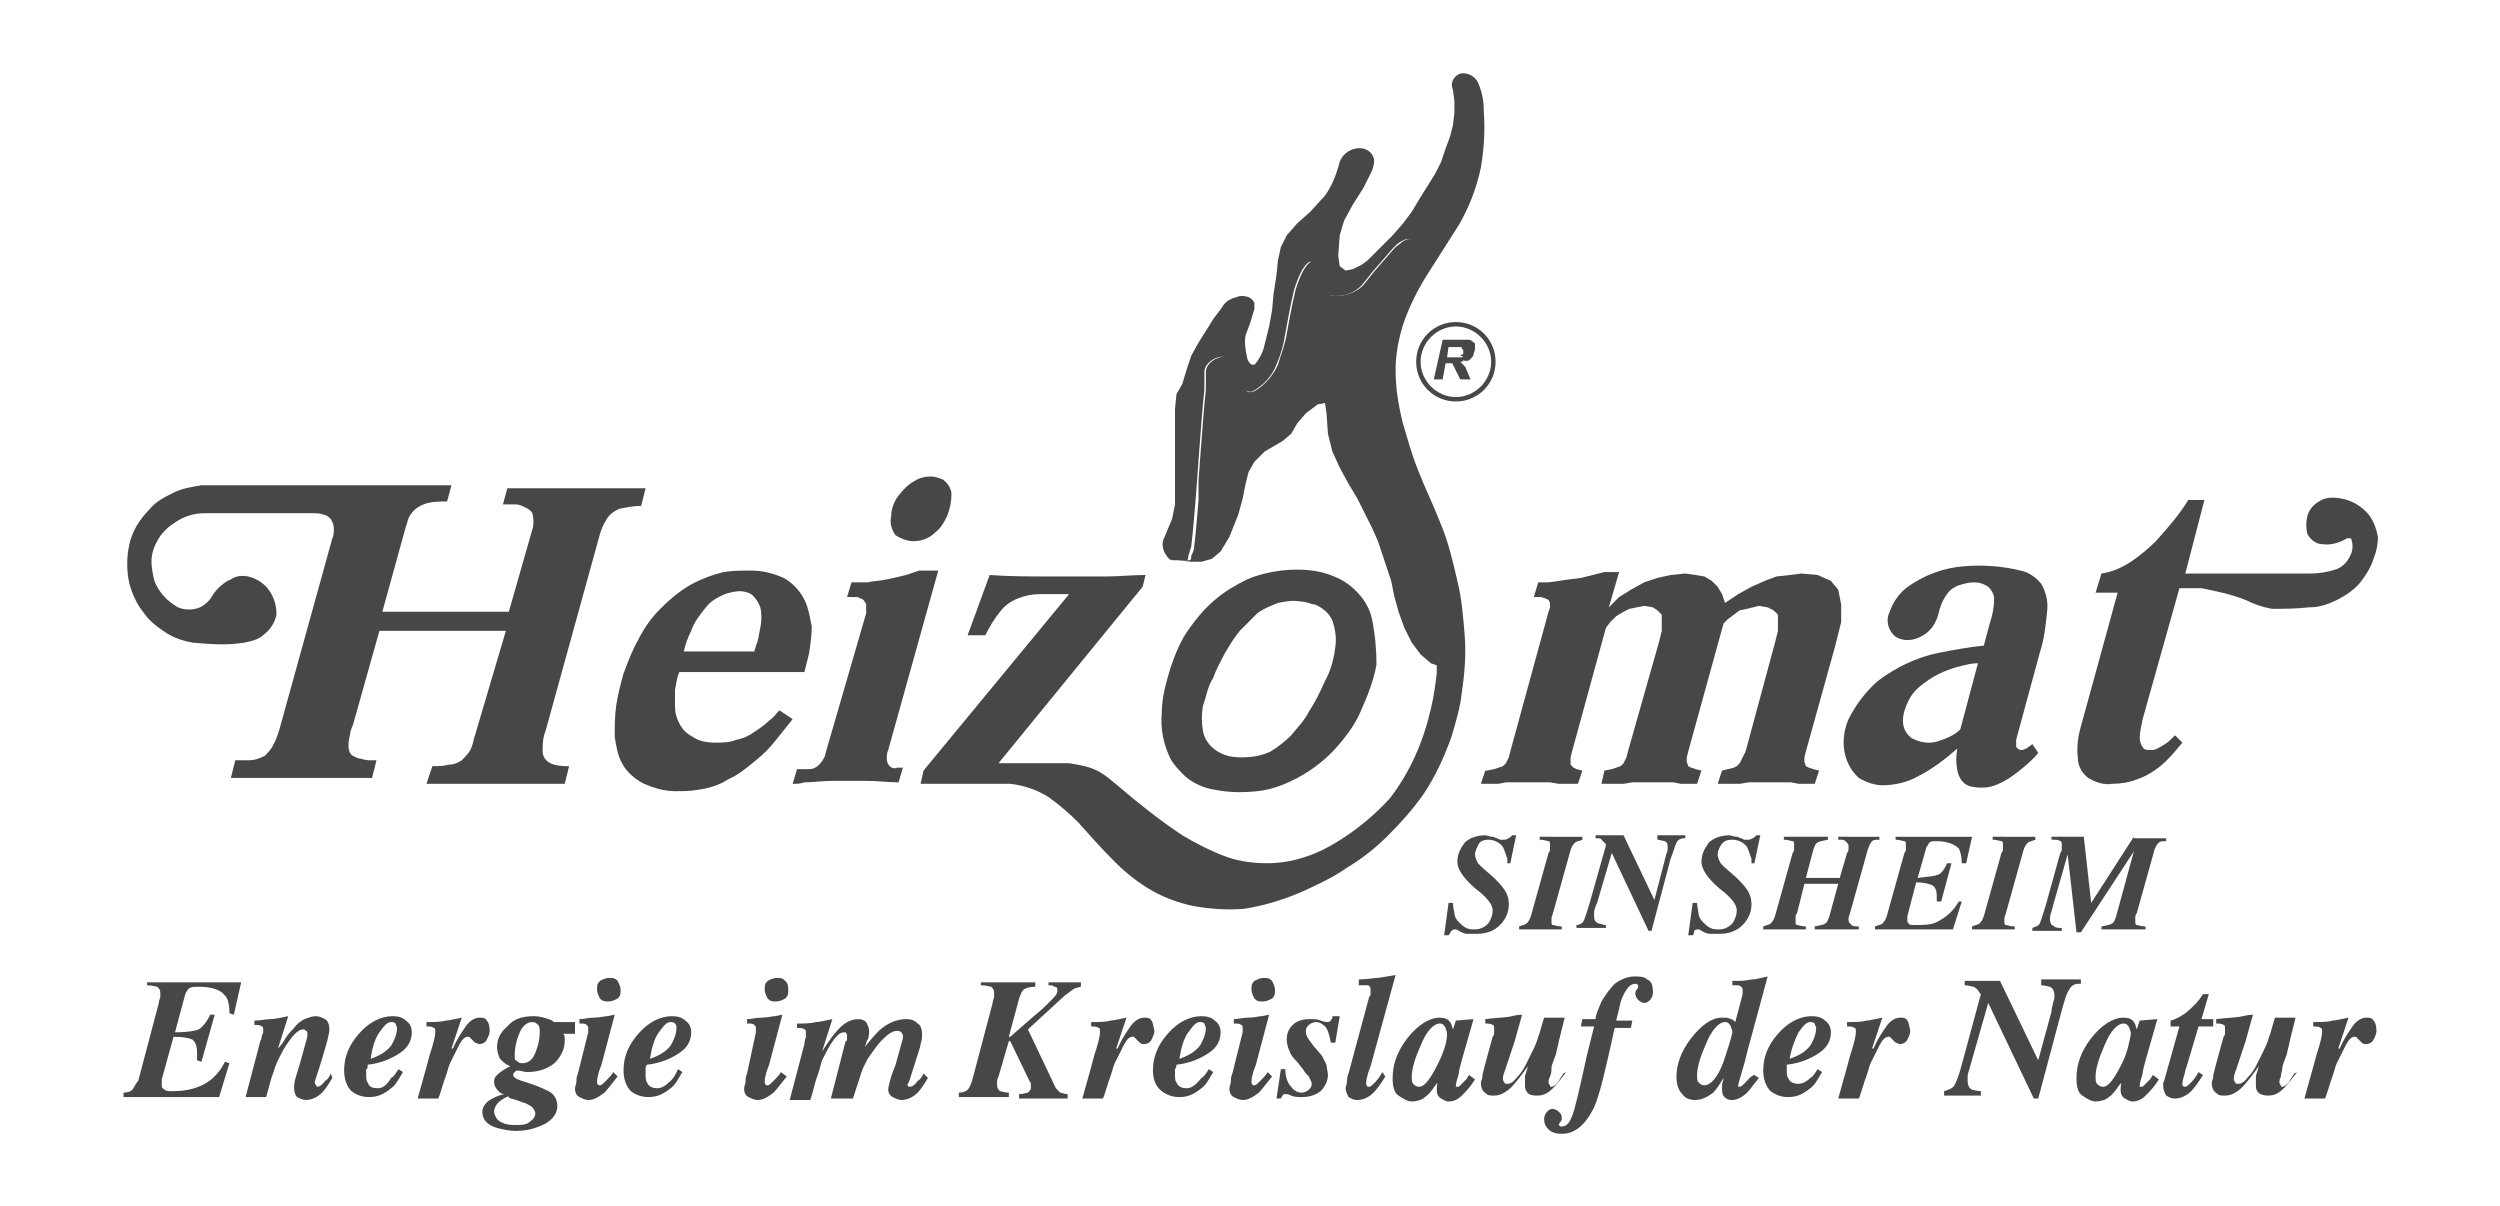 <?xml version="1.0" encoding="utf-8"?>
<!-- Generator: Adobe Illustrator 23.0.2, SVG Export Plug-In . SVG Version: 6.00 Build 0)  -->
<svg version="1.1" id="Ebene_1" xmlns="http://www.w3.org/2000/svg" xmlns:xlink="http://www.w3.org/1999/xlink" x="0px" y="0px"
	 viewBox="0 0 170 82" style="enable-background:new 0 0 170 82;" xml:space="preserve">
<style type="text/css">
	.st0{fill:#474747;}
	.st1{fill:none;}
</style>
<g>
	<polygon class="st0" points="124.5,39.5 123.6,39.1 122.5,39 121.7,39.1 120.8,39.2 120,39.5 119.1,39.9 118.2,40.4 117.3,41 
		117.1,40.4 116.8,39.9 116.4,39.5 115.9,39.2 115.3,39.1 114.6,39 113.6,39.1 112.7,39.3 111.8,39.6 110.9,40.1 110.1,40.6 
		109.4,41.3 110.1,38.9 109.1,38.9 108.3,39.1 107.5,39.3 106.7,39.4 106,39.5 105.3,39.6 104.6,39.6 104.3,40.6 104.4,40.6 
		104.8,40.6 105.1,40.7 105.3,40.8 105.4,41 105.4,41.3 105.3,41.6 102.7,51.1 102.6,51.5 102.4,51.9 102.2,52.1 101.9,52.2 
		101.6,52.3 101.1,52.4 101,52.4 100.7,53.3 101.3,53.3 101.9,53.3 102.4,53.2 103,53.2 103.6,53.2 104.2,53.2 104.5,53.2 
		104.9,53.2 105.4,53.2 106,53.3 106.6,53.3 107.3,53.3 107.6,52.4 107.2,52.3 107,52.2 106.8,52 106.8,51.8 106.8,51.5 106.9,51.1 
		109.2,42.7 109.5,42.3 109.9,41.9 110.4,41.6 110.8,41.4 111.3,41.3 111.8,41.2 112.4,41.3 112.7,41.5 113,41.8 113,42.3 113,42.9 
		112.8,43.7 110.7,51.1 110.6,51.5 110.4,51.9 110.2,52.1 109.9,52.2 109.6,52.3 109.1,52.4 108.9,53.3 109.7,53.3 110.4,53.3 
		111,53.2 111.5,53.2 111.9,53.2 112.2,53.2 112.7,53.2 113.3,53.2 113.8,53.2 114.3,53.3 114.8,53.3 115.4,53.3 115.7,52.4 
		115.3,52.3 115,52.2 114.8,52.1 114.7,51.8 114.7,51.5 114.8,51.1 117.2,42.4 117.5,42.1 117.9,41.8 118.3,41.5 118.8,41.4 
		119.2,41.3 119.6,41.2 120.2,41.3 120.6,41.5 120.9,41.8 120.9,42.2 120.9,42.9 120.7,43.7 118.7,51.1 118.5,51.5 118.3,51.9 
		118.1,52.1 117.9,52.2 117.5,52.3 117.1,52.4 116.8,53.3 117.6,53.3 118.3,53.3 118.9,53.2 119.4,53.2 119.8,53.2 120.1,53.2 
		120.7,53.2 121.2,53.2 121.8,53.2 122.3,53.3 122.9,53.3 123.4,53.3 123.7,52.4 123.3,52.3 123,52.2 122.8,52.1 122.7,51.8 
		122.7,51.5 122.8,51.1 124.8,43.9 125.2,42.3 125.2,41.1 125,40.1 	"/>
	<path class="st0" d="M54.8,41c-0.3-0.7-0.8-1.3-1.5-1.7c-0.7-0.3-1.4-0.5-2.2-0.5c-0.7,0-1.3,0-1.9,0.1c-0.8,0.2-1.6,0.5-2.3,0.9
		c-0.7,0.4-1.4,1-2,1.6c-0.6,0.6-1.1,1.3-1.5,2.1c-0.4,0.7-0.7,1.5-1,2.3c-0.2,0.7-0.4,1.5-0.5,2.2c-0.1,0.7-0.1,1.4-0.1,2.1
		c0.1,0.6,0.2,1.3,0.5,1.8c0.3,0.6,0.9,1.1,1.5,1.4c0.7,0.3,1.4,0.5,2.1,0.5c0.5,0,1.1,0,1.6-0.1c0.7-0.1,1.4-0.3,2-0.7
		c0.7-0.3,1.3-0.8,1.9-1.3c0.5-0.4,0.9-0.8,1.3-1.3c0.4-0.5,0.8-1,1.2-1.5l-0.9-0.6c-0.2,0.2-0.4,0.5-0.7,0.7
		c-0.3,0.3-0.6,0.5-0.9,0.7c-0.4,0.3-0.8,0.5-1.3,0.6c-0.5,0.2-1,0.2-1.5,0.2c-0.5,0-1.1-0.1-1.5-0.4c-0.4-0.2-0.7-0.5-0.9-0.9
		c-0.2-0.4-0.3-0.7-0.3-1.2c0-0.4,0-0.8,0-1.1c0.1-0.4,0.1-0.8,0.3-1.2h8.5c0.1-0.4,0.2-0.8,0.3-1.2c0.1-0.6,0.2-1.3,0.2-1.9
		C55.1,42.1,55,41.5,54.8,41z M51.7,42.7c-0.1,0.4-0.1,0.8-0.3,1.2c0,0.1-0.1,0.3-0.1,0.4h-4.8c0.1-0.5,0.3-1,0.5-1.4
		c0.2-0.6,0.6-1.1,1-1.6c0.3-0.4,0.8-0.7,1.3-0.9c0.3-0.1,0.7-0.2,1-0.2c0.3,0,0.7,0.1,0.9,0.3c0.2,0.2,0.4,0.5,0.5,0.8
		C51.8,41.7,51.8,42.2,51.7,42.7z"/>
	<path class="st0" d="M43.6,34.4l0.3-1.2h-9.4l-0.3,1.1c0.1,0,0.2,0,0.4,0c0.2,0,0.3,0,0.5,0c0.2,0,0.4,0.1,0.6,0.2
		c0.2,0.1,0.4,0.2,0.5,0.4c0.1,0.4,0.1,0.8,0,1.1l-1.6,5.6h-8.6l1.6-5.8c0.1-0.2,0.1-0.4,0.2-0.6c0.2-0.4,0.5-0.7,1-0.9
		c0.5-0.2,1.1-0.2,1.6-0.2l0.3-1.1h-17c-0.6,0.1-1.3,0.2-1.9,0.5c-0.6,0.3-1.2,0.6-1.6,1.1c-0.7,0.7-1.2,1.5-1.4,2.4
		c-0.2,0.9-0.2,1.8,0,2.7c0.2,0.7,0.5,1.4,1,2c0.4,0.6,1,1,1.6,1.4c0.5,0.3,1.1,0.5,1.7,0.6c1.2,0.1,2.3,0.2,3.5,0
		c0.5-0.1,1-0.2,1.4-0.6c0.4-0.3,0.7-0.8,0.8-1.3c0-0.5-0.1-1-0.4-1.5c-0.3-0.5-0.7-0.8-1.2-1c-0.5-0.2-1.1-0.2-1.5,0.1
		c-0.5,0.2-0.9,0.6-1.2,1c-0.2,0.4-0.5,0.7-0.9,0.9c-0.5,0.2-1,0.2-1.5,0c-0.7-0.4-1.3-1-1.6-1.8c-0.1-0.4-0.2-0.9-0.2-1.3
		c0-0.6,0.2-1.1,0.5-1.6c0.3-0.5,0.8-0.9,1.3-1.2c0.5-0.3,1.1-0.5,1.8-0.5l7.4,0c0.2,0,0.5,0,0.7,0.1c0.2,0,0.4,0.2,0.5,0.3
		c0.1,0.2,0.2,0.4,0.2,0.6c0,0.3,0,0.5-0.1,0.7l-3.6,13c-0.1,0.3-0.2,0.7-0.4,1c-0.1,0.3-0.4,0.6-0.6,0.8c-0.4,0.2-0.7,0.3-1.1,0.3
		c-0.3,0-0.6,0-0.9,0l-0.3,1.2h9.6l0.3-1.2c-0.1,0-0.2,0-0.3,0c-0.2,0-0.5,0-0.7-0.1c-0.2,0-0.4-0.1-0.6-0.2
		c-0.2-0.1-0.3-0.4-0.3-0.6c0-0.3,0-0.5,0.1-0.8c0-0.2,0.1-0.5,0.2-0.7l1.8-6.4h8.6L32.3,50c-0.1,0.2-0.1,0.5-0.2,0.7
		c-0.1,0.4-0.4,0.7-0.7,1c-0.3,0.2-0.6,0.3-0.9,0.3c-0.4,0.1-0.7,0.1-1.1,0.1L29,53.3l9.4,0l0.3-1.2c-0.3,0-0.6,0-1-0.1
		c-0.4-0.1-0.8-0.4-0.8-0.9c0-0.5,0-0.9,0.2-1.4l3.7-13.4c0.1-0.3,0.2-0.6,0.4-0.9c0.2-0.4,0.5-0.6,0.9-0.8
		C42.6,34.5,43.1,34.4,43.6,34.4L43.6,34.4z"/>
	<path class="st0" d="M99.1,39.5c-0.3-1.3-0.6-2.6-1.1-3.8c-0.5-1.3-1.1-2.5-1.6-3.8c-0.4-1-0.7-2.1-1-3.1c-0.3-1.2-0.5-2.4-0.5-3.6
		c0-1.1,0.2-2.1,0.5-3.1c0.4-1.2,1-2.4,1.7-3.5c0.7-1.1,1.4-2.2,2.1-3.3c0.7-1.2,1.2-2.5,1.5-3.9c0.2-1.2,0.3-2.5,0.2-3.8
		c0-0.7-0.1-1.3-0.4-2c-0.2-0.4-0.7-0.7-1.2-0.6c-0.5,0.2-0.7,0.7-0.5,1.1l0.1,0.8l0,0.8l-0.1,0.8l-0.2,0.8l-0.3,0.8L98,11l-0.4,0.8
		l-0.5,0.8l-0.5,0.8L96,14.4l-0.6,0.8L94.7,16L94,16.7l-0.7,0.7L93,17.7l-0.4,0.3L92,18.3l-0.5,0.1l-0.4-0.3L91,17.4l0.1-1.4l0.3-1
		l0.6-1.1l0.7-1.1l0.6-1.2c0.1-0.3,0.2-0.6,0.1-0.9c-0.2-0.5-0.7-0.7-1.2-0.6c-0.5,0.1-0.9,0.4-1.1,0.9c-0.2,0.8-0.5,1.6-1,2.3
		l-1,1.1l-0.9,0.8L87.5,16l-0.4,0.8l-0.2,0.9l-0.1,1L86.6,20l-0.1,1.1l-0.2,1.1L86,23.4l0,0c-0.1,0.5-0.3,0.9-0.6,1.3
		c-0.1,0.1-0.1,0.1-0.2,0.1c-0.1,0-0.1,0-0.2-0.1c-0.1-0.1-0.2-0.3-0.2-0.4c-0.1-0.5-0.2-1-0.1-1.5L85,22l0.3-1c0-0.1,0-0.2,0-0.4
		c-0.1-0.2-0.2-0.3-0.4-0.4c-0.3-0.1-0.6-0.1-0.8,0c-0.4,0.1-0.8,0.3-1,0.7l-0.6,0.8l-0.5,0.8l-0.5,0.8l-0.5,0.9l-0.3,0.9l-0.3,1
		L80,26.8l-0.1,1l0,1.2l0,1.3l0,1.3l0,1.2l0,0.9l0,0.6l-0.2,1l-0.3,0.7l-0.2,0.5c-0.3,0.5-0.1,1.1,0.3,1.5c0.1,0.1,0.3,0.1,0.4,0.1
		c0,0,0,0,0,0c0,0,0,0,0.1,0c0,0,0,0,0,0c0,0,0.1,0,0.1,0c0,0,0,0,0,0c0,0,0,0,0.1,0c0,0,0,0,0,0c0,0,0.1,0,0.1,0c0,0,0,0,0,0
		c0,0,0,0,0.1,0c0,0,0,0,0,0c0,0,0,0,0.1,0c0,0,0,0,0,0c0,0,0,0,0.1,0c0,0,0,0,0,0c0,0,0,0,0.1,0c0,0,0,0,0,0c0,0,0,0,0.1-0.1
		c0,0,0,0,0,0c0,0,0,0,0-0.1c0,0,0,0,0,0c0,0,0,0,0-0.1c0.1-0.2,0.1-0.4,0.2-0.6l0.1-0.9l0.1-1.1l0.1-1.2l0.1-1.3l0.1-1.4l0.1-1.3
		l0.1-1.3l0.1-1.2l0.1-1l0-0.7l0-0.5c0-0.3,0.2-0.6,0.5-0.8c0.3-0.2,0.6-0.3,1-0.2c0.3,0.1,0.5,0.4,0.5,0.7c0,0.6,0.2,1.2,0.7,1.5
		c0.2,0.1,0.4,0.2,0.6,0.1c0.7-0.4,1.3-1,1.6-1.8c0.3-0.7,0.5-1.4,0.6-2.1l0.2-1.1l0.2-1l0.2-0.9c0.2-0.6,0.4-1.2,0.8-1.7
		c0.1-0.1,0.2-0.2,0.3-0.2c0.2,0,0.4,0.1,0.6,0.2c0.4,0.5,0.6,1.1,0.5,1.7c0,0.2,0.1,0.3,0.3,0.4c0.8,0.1,1.5-0.1,2.1-0.7l0.8-1
		l0.7-0.8l0.6-0.7c0.2-0.2,0.4-0.4,0.6-0.5c0.2-0.1,0.4-0.2,0.6-0.1c0.2,0.1,0.3,0.2,0.4,0.4c0,0.3,0,0.5-0.1,0.8
		c-0.3,0.6-0.6,1.1-1,1.6c-0.7,0.9-1.3,2-1.6,3.2c-0.3,1.6-0.4,3.2-0.3,4.9c0.1,1.4,0.4,2.8,1,4c0.8,1.7,1.5,3.3,2.1,5
		c0.8,1.9,1.2,3.9,1.3,5.9c0,0.1,0,0.3,0,0.4c0,0,0,0.1,0,0.1c0,0.1,0,0.2,0,0.3c0,0.1,0,0.1,0,0.2c0,0.1,0,0.2,0,0.3
		c0,0.1,0,0.1,0,0.2c0,0.1,0,0.2,0,0.3c0,0.1,0,0.1,0,0.2c0,0.1,0,0.2,0,0.3c0,0,0,0.1,0,0.1c0,0.1,0,0.3,0,0.4c0,0,0,0.1,0,0.1
		c0,0.1,0,0.2,0,0.3c0,0,0,0.1,0,0.1c0,0.1,0,0.2,0,0.3c0,0,0,0,0,0.1l0,0c-0.1,0.8-0.2,1.6-0.4,2.4c-0.5,2.2-1.4,4.3-2.8,6.1
		c-1,1.1-2.2,2.1-3.5,2.9c-1.4,0.9-3.1,1.5-4.8,1.5c-0.9,0-1.8-0.1-2.7-0.4c-1.1-0.4-2.1-0.9-3.1-1.5c-1.5-1-2.9-2.1-4.3-3.3
		c-0.5-0.4-0.9-0.8-1.5-1.1c-0.6-0.3-1.3-0.4-1.9-0.5c-0.7,0-1.4,0-2.1,0c-0.9,0-1.8,0-2.7,0l9.8-12l0.2-0.8c-0.9,0-1.8,0.1-2.7,0.1
		c-1.3,0-2.6,0-3.8,0c-1.4,0-2.7,0-4.1-0.1l-1.5,4.1H67c0.3-0.6,0.6-1.1,1-1.6c0.3-0.4,0.7-0.7,1.2-0.9c0.5-0.2,1-0.3,1.5-0.3h2
		l-9.9,12l-0.2,0.9l6.1,0c0.9,0.1,1.8,0.4,2.6,0.9c0.7,0.5,1.4,1.1,2,1.7c0.8,0.9,1.6,1.8,2.5,2.7c0.8,0.8,1.7,1.5,2.6,2
		c0.9,0.5,1.8,0.8,2.7,1c1.1,0.2,2.3,0.3,3.5,0.2c1.3-0.2,2.6-0.6,3.8-1.1c1.1-0.5,2.2-1,3.2-1.7c1-0.6,1.9-1.3,2.8-2.2
		c0.9-0.9,1.7-1.8,2.4-2.8c0.8-1.2,1.4-2.5,1.9-3.9c0.3-1,0.6-2,0.7-3c0.2-1.3,0.3-2.6,0.2-3.9C99.5,42,99.4,40.7,99.1,39.5
		L99.1,39.5z"/>
	<path class="st0" d="M97.8,45.4c0,0,0-0.1,0-0.1c0-0.1,0-0.2,0-0.3c0,0,0-0.1,0-0.1c0-0.1,0-0.3,0-0.4c0,0,0-0.1,0-0.1
		c0-0.1,0-0.2,0-0.3c0-0.1,0-0.1,0-0.2c0-0.1,0-0.2,0-0.3c0-0.1,0-0.1,0-0.2c0-0.1,0-0.2,0-0.3c0-0.1,0-0.1,0-0.2c0-0.1,0-0.2,0-0.3
		c0,0,0-0.1,0-0.1c0-0.1,0-0.3,0-0.4c-0.1-2-0.5-4-1.3-5.9c-0.7-1.7-1.4-3.4-2.1-5c-0.6-1.3-0.9-2.6-1-4c-0.1-1.6,0-3.3,0.3-4.9
		c0.3-1.2,0.8-2.2,1.6-3.2c0.4-0.5,0.7-1,1-1.6c0.1-0.2,0.1-0.5,0.1-0.8c-0.1-0.2-0.2-0.3-0.4-0.4c-0.2-0.1-0.4,0-0.6,0.1
		c-0.2,0.2-0.4,0.3-0.6,0.5l-0.6,0.7l-0.7,0.8l-0.8,1c-0.5,0.5-1.3,0.8-2.1,0.7c-0.2,0-0.3-0.2-0.3-0.4c0-0.6-0.1-1.2-0.5-1.7
		c-0.1-0.1-0.3-0.2-0.6-0.2c-0.1,0-0.2,0.1-0.3,0.2c-0.4,0.5-0.6,1.1-0.8,1.7l-0.2,0.9l-0.2,1l-0.2,1.1c-0.1,0.7-0.4,1.4-0.6,2.1
		c-0.3,0.7-0.9,1.4-1.6,1.8c-0.2,0.1-0.5,0.1-0.6-0.1c-0.5-0.4-0.7-0.9-0.7-1.5c0-0.3-0.2-0.6-0.5-0.7c-0.3-0.1-0.7,0-1,0.2
		c-0.3,0.2-0.5,0.5-0.5,0.8l0,0.5l0,0.7l-0.1,1l-0.1,1.2L81.7,30l-0.1,1.3l-0.1,1.4L81.5,34l-0.1,1.2l-0.1,1.1l-0.1,0.9
		c0,0.2-0.1,0.4-0.2,0.6c0,0,0,0,0,0.1c0,0,0,0,0,0c0,0,0,0,0,0.1c0,0,0,0,0,0c0,0,0,0-0.1,0.1c0,0,0,0,0,0c0,0,0,0-0.1,0
		c0,0,0,0,0,0c0,0,0,0-0.1,0c0,0,0,0,0,0c0,0,0,0-0.1,0c0,0,0,0,0,0c0,0,0,0-0.1,0c0,0,0,0,0,0c0,0-0.1,0-0.1,0c0,0,0,0,0,0
		c0,0,0,0,0,0c0,0,0,0-0.1,0c0,0,0,0,0,0c0,0-0.1,0-0.1,0c0,0,0,0,0,0c0,0,0,0-0.1,0c0,0,0,0,0,0c0,0,0,0,0,0l0.9,0.1h0.7l0.7-0.2
		l0.6-0.5l0.6-1l0.6-1.5l0.3-1.1l0.2-1l0.2-0.8l0.4-0.7l0.7-0.7l1.2-0.7l0.6-0.5l0.4-0.7l0.6-0.7l0.8-0.6l0.5-0.1l0.1,0.7l0.1,1.4
		l0.3,1.2l0.5,1.1l0.6,1.1l0.6,1l0.5,1l0.5,1l0.4,0.9l0.3,0.9l0.3,0.9l0.3,0.9l0.2,1l0.3,1.1l0.4,1.1l0.5,1l0.6,0.8l0.7,0.6l1.1,0.4
		c0,0,0,0,0-0.1C97.8,45.5,97.8,45.4,97.8,45.4L97.8,45.4z"/>
	<path class="st1" d="M80.7,38.1C80.7,38.1,80.7,38.1,80.7,38.1C80.7,38.1,80.7,38.1,80.7,38.1"/>
	<path class="st1" d="M80,38.3C80,38.3,80,38.3,80,38.3C80,38.3,80,38.3,80,38.3"/>
	<path class="st1" d="M80.2,38.3C80.2,38.3,80.2,38.3,80.2,38.3C80.2,38.3,80.2,38.3,80.2,38.3"/>
	<polyline class="st1" points="80.4,38.2 80.4,38.2 80.4,38.2 	"/>
	<polyline class="st1" points="80.6,38.1 80.6,38.1 80.6,38.1 	"/>
	<path class="st1" d="M80.5,38.2C80.5,38.2,80.5,38.2,80.5,38.2C80.5,38.2,80.5,38.2,80.5,38.2"/>
	<path class="st1" d="M80.8,37.9C80.8,37.9,80.8,37.9,80.8,37.9C80.8,37.9,80.8,37.9,80.8,37.9"/>
	<path class="st1" d="M97.9,44.8C97.9,44.8,97.9,44.9,97.9,44.8C97.9,44.9,97.9,44.8,97.9,44.8"/>
	<path class="st1" d="M80.3,38.2C80.3,38.2,80.3,38.2,80.3,38.2C80.3,38.2,80.3,38.2,80.3,38.2C80.3,38.2,80.3,38.2,80.3,38.2"/>
	<path class="st1" d="M97.8,45.2c0,0,0,0.1,0,0.1C97.8,45.3,97.8,45.3,97.8,45.2"/>
	<path class="st1" d="M80.7,38C80.7,38,80.7,38,80.7,38C80.7,38,80.7,38,80.7,38"/>
	<path class="st1" d="M80.1,38.3C80.1,38.3,80.1,38.3,80.1,38.3C80.1,38.3,80.1,38.3,80.1,38.3"/>
	<path class="st1" d="M97.8,45.6C97.8,45.6,97.8,45.7,97.8,45.6L97.8,45.6C97.8,45.7,97.8,45.6,97.8,45.6"/>
	<path class="st1" d="M97.9,43.8c0,0.1,0,0.1,0,0.2C97.9,43.9,97.9,43.9,97.9,43.8"/>
	<path class="st1" d="M97.9,43c0,0.1,0,0.1,0,0.2C97.9,43.1,97.9,43.1,97.9,43"/>
	<path class="st1" d="M97.8,42.6c0,0,0,0.1,0,0.1C97.8,42.7,97.8,42.7,97.8,42.6"/>
	<path class="st1" d="M97.9,43.4c0,0.1,0,0.1,0,0.2C97.9,43.5,97.9,43.5,97.9,43.4"/>
	<path class="st1" d="M97.9,44.3c0,0,0,0.1,0,0.1C97.9,44.4,97.9,44.3,97.9,44.3"/>
	<path class="st1" d="M80.8,37.9C80.9,37.9,80.9,37.9,80.8,37.9C80.9,37.9,80.9,37.9,80.8,37.9"/>
	<path class="st0" d="M93.3,42.1c-0.2-0.9-0.7-1.6-1.4-2.2c-0.6-0.5-1.3-0.8-2.1-1c-0.9-0.2-1.8-0.2-2.7-0.1
		c-0.8,0.1-1.6,0.3-2.3,0.6c-0.8,0.4-1.5,0.8-2.2,1.4c-0.7,0.6-1.2,1.2-1.7,1.9c-0.6,0.8-1,1.8-1.3,2.7c-0.3,1-0.6,2-0.6,3.1
		c-0.1,1,0.1,2.1,0.6,3.1c0.2,0.4,0.6,0.8,1,1.2c0.6,0.5,1.3,0.8,2,0.9c1,0.2,1.9,0.2,2.9,0.1c1-0.1,2-0.5,2.9-1
		c0.9-0.5,1.8-1.2,2.5-2c0.7-0.8,1.3-1.6,1.7-2.6c0.4-0.9,0.8-1.9,1-3C93.6,44.1,93.5,43.1,93.3,42.1z M90.8,44
		c-0.1,0.8-0.3,1.6-0.7,2.3c-0.3,0.7-0.7,1.5-1.1,2.1c-0.3,0.6-0.8,1.1-1.2,1.6c-0.4,0.4-0.9,0.8-1.4,1.1c-0.6,0.3-1.3,0.4-2,0.4
		c-0.6,0-1.1-0.1-1.6-0.4c-0.5-0.3-0.9-0.8-1-1.4c-0.1-0.6-0.1-1.1,0-1.7c0.1-0.3,0.2-0.6,0.3-1c0.1-0.3,0.2-0.6,0.4-0.9
		c0.2-0.6,0.5-1.1,0.8-1.7c0.3-0.5,0.6-1,1-1.5c0.4-0.4,0.8-0.8,1.2-1.2c0.4-0.3,0.9-0.5,1.4-0.7c0.5-0.1,1-0.2,1.5-0.1
		c0.3,0,0.6,0.1,0.9,0.2c0,0,0.1,0,0.1,0c0.5,0.2,1,0.6,1.2,1.1C90.8,42.8,90.9,43.4,90.8,44z"/>
	<path class="st0" d="M62.1,36.8c0.6,0,1.1-0.2,1.5-0.6c0.4-0.3,0.6-0.7,0.8-1.1c0.2-0.5,0.3-1,0.3-1.5c0-0.4-0.3-0.8-0.6-1
		c-0.3-0.1-0.5-0.2-0.8-0.2c-0.4,0-0.8,0.1-1.1,0.3c-0.4,0.2-0.8,0.6-1.1,1c-0.3,0.4-0.5,0.9-0.5,1.4c-0.1,0.4,0,0.9,0.3,1.3
		C61.2,36.6,61.7,36.8,62.1,36.8L62.1,36.8z"/>
	<path class="st0" d="M60.5,52.1c-0.1-0.1-0.2-0.3-0.2-0.5c0-0.2,0-0.4,0.1-0.6l3.4-12.2h-1.3c-0.3,0.1-0.6,0.2-0.9,0.3
		c-0.4,0.1-0.8,0.2-1.3,0.3c-0.4,0.1-0.9,0.1-1.3,0.2c-0.4,0-0.8,0-1.1,0l-0.3,1l0.3,0c0.1,0,0.2,0,0.3,0c0.1,0,0.2,0,0.3,0.1
		c0.2,0,0.3,0.2,0.4,0.4c0,0.2,0,0.4,0,0.6L56.2,51c0,0.1-0.1,0.3-0.1,0.4c-0.1,0.2-0.2,0.4-0.4,0.6c-0.2,0.2-0.4,0.3-0.7,0.3
		c-0.2,0-0.5,0-0.8,0l-0.3,1c0.3,0,0.5,0,0.8-0.1c0.6,0,1.2-0.1,1.9-0.1c0.8,0,1.6,0,2.4,0c0.7,0,1.4,0.1,2.1,0.1l0.3-1
		c-0.1,0-0.3,0-0.4,0C60.8,52.3,60.6,52.2,60.5,52.1L60.5,52.1z"/>
	<path class="st0" d="M138.8,39.7c-0.4-0.5-0.9-0.8-1.4-0.9c-1.2-0.3-2.5-0.4-3.8-0.3c-1.4,0.1-2.8,0.6-4,1.5
		c-0.5,0.4-0.9,1-1.1,1.6c-0.3,0.6-0.1,1.3,0.4,1.7c0.5,0.3,1.1,0.3,1.7,0c0.6-0.3,1-0.8,1.2-1.5c0.1-0.5,0.3-1,0.6-1.4
		c0.2-0.3,0.5-0.5,0.8-0.6c0.3-0.1,0.7-0.2,1-0.2c0.4,0,0.7,0.1,1,0.3c0.2,0.2,0.4,0.5,0.4,0.8c0,0.6-0.1,1.1-0.3,1.7l-0.4,1.5
		c-1,0.1-2.1,0.3-3.1,0.5c-1.5,0.3-2.9,1-4.1,1.9c-0.8,0.7-1.5,1.6-2,2.6c-0.6,1.4-0.4,3,0.7,4c0.5,0.3,1.1,0.5,1.6,0.5
		c0.8,0,1.7-0.2,2.4-0.6c1-0.5,1.9-1.2,2.7-1.9c-0.1,0.5-0.1,1,0,1.5c0.1,0.5,0.4,1,1,1.1c0.6,0.1,1.2,0.1,1.8-0.2
		c0.5-0.2,0.9-0.5,1.3-0.8c0.5-0.4,1-0.8,1.4-1.3l-0.4-0.6c-0.1,0.1-0.3,0.2-0.4,0.3c-0.1,0-0.2,0.1-0.3,0.1c-0.1,0-0.2,0-0.3-0.1
		c-0.1-0.1-0.1-0.1-0.1-0.2c0-0.1,0-0.3,0-0.4l1.6-5.9c0.3-0.9,0.4-1.8,0.5-2.8C139.3,40.9,139.1,40.2,138.8,39.7z M133.3,49.6
		c-0.4,0.4-0.9,0.6-1.5,0.8c-0.6,0.2-1.2,0.1-1.8-0.2c-0.4-0.3-0.6-0.7-0.6-1.2c0-0.5,0.2-1,0.4-1.4c0.3-0.6,0.8-1,1.4-1.4
		c0.6-0.4,1.3-0.7,2.1-0.9c0.4-0.1,0.8-0.2,1.2-0.2L133.3,49.6z"/>
	<path class="st0" d="M160.9,34.8c-0.5-0.5-1.1-0.8-1.7-0.9c-0.5-0.1-1.1-0.1-1.5,0.2c-0.4,0.2-0.7,0.6-0.8,1
		c-0.1,0.4-0.1,0.8,0,1.2c0.2,0.4,0.6,0.7,1,0.7c0.6,0.1,1.2-0.1,1.7-0.4c0.1,0,0.1,0,0.2,0c0.1,0,0.1,0.1,0.1,0.1
		c0.1,0.3,0.1,0.6,0,0.9c-0.2,0.5-0.5,0.9-1,1.1c-0.6,0.2-1.2,0.3-1.8,0.3l-8.5,0l1.3-5h-1.1c-0.6,1-1.4,1.9-2.2,2.8
		c-0.5,0.5-1.1,1-1.7,1.4c-0.6,0.4-1.3,0.7-2,0.8l-0.4,1.3h1.5l-2.5,9.1c-0.2,0.7-0.3,1.4-0.2,2.2c0,0.5,0.3,1,0.7,1.3
		c0.5,0.3,1.1,0.5,1.6,0.4c0.6,0,1.2-0.1,1.7-0.3c0.6-0.2,1.1-0.5,1.6-0.9c0.6-0.5,1-1,1.5-1.6l-0.5-0.5l-0.3,0.3
		c-0.2,0.2-0.5,0.4-0.9,0.6c-0.2,0.1-0.3,0.1-0.5,0.1c-0.2,0-0.4,0-0.5-0.2c-0.1-0.1-0.2-0.4-0.2-0.6c0-0.4,0.1-0.8,0.2-1.3l2.5-8.9
		l1.5,0c1,0.2,2,0.4,3,0.8c0.6,0.3,1.2,0.5,1.8,0.6c0.8,0,1.6,0,2.5-0.1c0.7,0,1.3-0.2,1.9-0.5c0.6-0.3,1.2-0.7,1.6-1.2
		c0.4-0.5,0.7-1,0.9-1.6c0.2-0.5,0.3-1,0.3-1.5C161.6,36,161.4,35.3,160.9,34.8L160.9,34.8z"/>
	<path class="st0" d="M99,21.9c-1.5,0-2.7,1.2-2.7,2.7c0,1.5,1.2,2.7,2.7,2.7c1.5,0,2.7-1.2,2.7-2.7C101.7,23.1,100.5,21.9,99,21.9z
		 M99,27c-1.3,0-2.4-1.1-2.4-2.4c0-1.3,1.1-2.4,2.4-2.4c1.3,0,2.4,1.1,2.4,2.4C101.4,25.9,100.3,27,99,27z"/>
	<path class="st0" d="M100,24.4c0.1-0.1,0.2-0.2,0.2-0.3c0-0.1,0.1-0.2,0.1-0.4c0-0.1,0-0.2,0-0.3c0-0.1-0.1-0.1-0.2-0.2
		c-0.1-0.1-0.2-0.1-0.3-0.1c-0.2,0-0.3,0-0.5,0h-1.2l-0.6,2.7h0.6l0.2-1.1c0.1,0,0.2,0,0.2,0c0.1,0,0.1,0,0.2,0
		c0.1,0,0.1,0.1,0.1,0.1c0,0.1,0.1,0.1,0.1,0.2l0.4,0.8h0.7l-0.3-0.7c0-0.1-0.1-0.2-0.2-0.3c-0.1-0.1-0.1-0.1-0.2-0.2
		c0.1,0,0.2,0,0.2-0.1C99.8,24.6,99.9,24.5,100,24.4z M99.4,24.3c-0.1,0-0.2,0-0.3,0c-0.1,0-0.2,0-0.4,0h-0.3l0.1-0.7h0.6l0.1,0
		l0.1,0c0.1,0,0.1,0,0.1,0.1c0,0,0.1,0.1,0.1,0.1c0,0.1,0,0.1,0,0.2c0,0.1,0,0.1-0.1,0.1c0,0-0.1,0.1-0.1,0.1
		C99.5,24.2,99.5,24.3,99.4,24.3z"/>
	<path class="st0" d="M101.2,57.1c0.4,0,0.8,0.2,1,0.5c0.1,0.2,0.2,0.5,0.3,0.8l0,0.3l0.2,0l0.4-1.9h-0.3c0,0.1-0.1,0.1-0.2,0.2
		c-0.1,0-0.1,0.1-0.3,0.1c0,0-0.1,0-0.1,0c-0.1,0-0.1,0-0.2,0l-0.2-0.1c-0.1,0-0.2-0.1-0.3-0.1c-0.2,0-0.4-0.1-0.5-0.1
		c-0.6,0-1.1,0.2-1.4,0.5c-0.3,0.4-0.5,0.8-0.5,1.3c0,0.5,0.4,1.1,1.2,1.8c0.8,0.6,1.2,1.1,1.2,1.5c0,0.3-0.1,0.6-0.3,0.9
		c-0.2,0.2-0.5,0.4-0.9,0.4c-0.2,0-0.4,0-0.6-0.1c-0.2-0.1-0.3-0.2-0.5-0.4c-0.2-0.2-0.3-0.4-0.3-0.6c0-0.1-0.1-0.4-0.1-0.7l-0.3,0
		l-0.3,2.2h0.3c0.1-0.1,0.1-0.2,0.2-0.3c0,0,0.1-0.1,0.2-0.1c0,0,0.1,0,0.1,0c0,0,0.1,0,0.2,0.1l0.2,0.1c0.2,0.1,0.3,0.1,0.5,0.1
		c0.2,0,0.4,0,0.5,0c0.7,0,1.2-0.2,1.6-0.6c0.4-0.4,0.6-0.9,0.6-1.4c0-0.4-0.1-0.7-0.3-1c-0.2-0.3-0.5-0.6-0.7-0.8l-0.8-0.7
		c-0.1-0.1-0.2-0.2-0.3-0.3c-0.1-0.2-0.2-0.4-0.2-0.6c0-0.2,0.1-0.4,0.2-0.6C100.6,57.2,100.9,57.1,101.2,57.1z M104.7,56.9v0.2
		c0.3,0,0.5,0.1,0.6,0.1c0.1,0,0.1,0.1,0.1,0.3c0,0.1,0,0.1,0,0.2c0,0.1,0,0.2-0.1,0.3l-1.2,4.3c-0.1,0.3-0.2,0.4-0.3,0.5
		c-0.1,0.1-0.3,0.1-0.5,0.2v0.2h2.9v-0.2c-0.3,0-0.5-0.1-0.6-0.1c-0.1,0-0.1-0.1-0.1-0.3c0,0,0-0.1,0-0.1c0,0,0-0.1,0-0.1l0.1-0.3
		l1.2-4.3c0.1-0.3,0.2-0.4,0.3-0.5c0.1-0.1,0.3-0.1,0.5-0.2v-0.2H104.7z M112.7,56.9v0.2c0.2,0,0.4,0.1,0.5,0.1
		c0.2,0.1,0.2,0.2,0.2,0.5c0,0.1,0,0.2-0.1,0.4c0,0.1-0.1,0.3-0.1,0.4l-0.7,2.7l-2.1-4.4h-1.9v0.2c0.2,0,0.4,0,0.4,0.1
		c0.1,0.1,0.2,0.2,0.3,0.3l0,0.1l-1.1,3.9c-0.2,0.6-0.3,1-0.4,1.2c-0.1,0.2-0.3,0.3-0.5,0.3v0.2h2v-0.2c-0.2,0-0.4-0.1-0.5-0.1
		c-0.2-0.1-0.3-0.2-0.3-0.5c0-0.1,0-0.2,0-0.3c0-0.1,0.1-0.4,0.2-0.6l1-3.4l2.5,5.3h0.2l1.3-4.9c0.2-0.5,0.3-0.9,0.4-1.1
		c0.1-0.2,0.3-0.3,0.5-0.3l0.1,0v-0.2H112.7z M117.8,57.1c0.4,0,0.8,0.2,1,0.5c0.1,0.2,0.2,0.5,0.3,0.8l0,0.3l0.2,0l0.4-1.9h-0.3
		c0,0.1-0.1,0.1-0.2,0.2c-0.1,0-0.1,0.1-0.3,0.1c0,0-0.1,0-0.1,0c-0.1,0-0.1,0-0.2,0l-0.2-0.1c-0.1,0-0.2-0.1-0.3-0.1
		c-0.2,0-0.4-0.1-0.5-0.1c-0.6,0-1.1,0.2-1.4,0.5c-0.3,0.4-0.5,0.8-0.5,1.3c0,0.5,0.4,1.1,1.2,1.8c0.8,0.6,1.2,1.1,1.2,1.5
		c0,0.3-0.1,0.6-0.3,0.9c-0.2,0.2-0.5,0.4-0.9,0.4c-0.2,0-0.4,0-0.6-0.1c-0.2-0.1-0.3-0.2-0.5-0.4c-0.2-0.2-0.3-0.4-0.3-0.6
		c0-0.1-0.1-0.4-0.1-0.7l-0.3,0l-0.3,2.2h0.3c0.1-0.1,0.1-0.2,0.1-0.3c0,0,0.1-0.1,0.2-0.1c0,0,0.1,0,0.1,0c0,0,0.1,0,0.2,0.1
		l0.2,0.1c0.2,0.1,0.3,0.1,0.5,0.1c0.2,0,0.4,0,0.5,0c0.7,0,1.2-0.2,1.6-0.6c0.4-0.4,0.6-0.9,0.6-1.4c0-0.4-0.1-0.7-0.3-1
		c-0.2-0.3-0.5-0.6-0.7-0.8l-0.8-0.7c-0.1-0.1-0.2-0.2-0.3-0.3c-0.1-0.2-0.2-0.4-0.2-0.6c0-0.2,0.1-0.4,0.2-0.6
		C117.2,57.2,117.4,57.1,117.8,57.1z M125,56.9v0.2c0.3,0,0.4,0,0.5,0.1c0.1,0.1,0.2,0.2,0.2,0.3c0,0.1,0,0.1,0,0.2
		c0,0.1,0,0.2-0.1,0.3l-0.5,1.7h-2.3l0.5-1.9c0.1-0.3,0.2-0.5,0.3-0.5c0.1-0.1,0.3-0.1,0.7-0.2v-0.2h-3v0.2c0.3,0,0.5,0.1,0.6,0.1
		c0.1,0,0.1,0.1,0.1,0.3c0,0.1,0,0.1,0,0.2c0,0.1,0,0.2-0.1,0.3l-1.2,4.3c-0.1,0.3-0.2,0.4-0.3,0.5c-0.1,0.1-0.3,0.1-0.5,0.2v0.2
		h2.9v-0.2c-0.3,0-0.5-0.1-0.6-0.1c-0.1,0-0.1-0.1-0.1-0.3c0-0.1,0-0.2,0-0.2c0-0.1,0-0.2,0.1-0.3l0.5-2h2.3l-0.6,2.2
		c-0.1,0.3-0.2,0.5-0.3,0.5c-0.1,0.1-0.3,0.1-0.7,0.2v0.2h3v-0.2c-0.2,0-0.4,0-0.5-0.1c-0.1-0.1-0.2-0.2-0.2-0.3c0,0,0,0,0-0.1
		c0,0,0-0.1,0-0.1l0.1-0.3l1.2-4.3c0.1-0.3,0.2-0.5,0.3-0.6c0.1-0.1,0.2-0.1,0.5-0.1v-0.2H125z M131.2,57.3c0.1-0.1,0.2-0.1,0.5-0.1
		c0.7,0,1.2,0.2,1.5,0.5c0.1,0.2,0.2,0.5,0.2,1l0.3,0l0.4-1.8h-5.2v0.2c0.3,0,0.5,0.1,0.6,0.1c0.1,0,0.1,0.1,0.1,0.3
		c0,0.1,0,0.1,0,0.2c0,0.1,0,0.2-0.1,0.3l-1.2,4.3c-0.1,0.3-0.2,0.4-0.3,0.5c-0.1,0.1-0.3,0.1-0.5,0.2v0.2h5.3l0.6-1.9l-0.2,0
		c-0.4,0.7-0.9,1.1-1.5,1.4c-0.4,0.2-0.9,0.2-1.5,0.2c-0.2,0-0.4,0-0.4-0.1c-0.1-0.1-0.1-0.1-0.1-0.2c0,0,0-0.1,0-0.1
		c0-0.1,0-0.1,0-0.2l0.6-2.3c0.5,0,0.9,0.1,1.1,0.2c0.2,0.1,0.3,0.4,0.3,0.7c0,0,0,0.1,0,0.2c0,0.1,0,0.1,0,0.2l0.3,0l0.7-2.6
		l-0.3,0c-0.2,0.5-0.5,0.8-0.7,0.8c-0.2,0.1-0.6,0.1-1.3,0.2l0.6-2.1C131.1,57.5,131.1,57.4,131.2,57.3z M135.5,56.9v0.2
		c0.3,0,0.5,0.1,0.6,0.1c0.1,0,0.1,0.1,0.1,0.3c0,0.1,0,0.1,0,0.2c0,0.1,0,0.2-0.1,0.3l-1.2,4.3c-0.1,0.3-0.2,0.4-0.3,0.5
		c-0.1,0.1-0.3,0.1-0.5,0.2v0.2h2.9v-0.2c-0.3,0-0.5-0.1-0.6-0.1c-0.1,0-0.1-0.1-0.1-0.3c0,0,0-0.1,0-0.1c0,0,0-0.1,0-0.1l0.1-0.3
		l1.2-4.3c0.1-0.3,0.2-0.4,0.3-0.5c0.1-0.1,0.3-0.1,0.5-0.2v-0.2H135.5z M145.1,56.9l-2.9,4.5l-0.5-4.5h-2.2v0.2
		c0.3,0,0.5,0,0.6,0.1c0.1,0,0.1,0.1,0.1,0.3c0,0.1,0,0.1,0,0.2c0,0.1,0,0.2-0.1,0.3l-1,3.6c-0.2,0.6-0.3,1-0.4,1.2
		c-0.1,0.2-0.3,0.2-0.5,0.3v0.2h2v-0.2c-0.2,0-0.4,0-0.5-0.1c-0.2-0.1-0.3-0.2-0.3-0.5c0-0.1,0-0.3,0.1-0.5c0-0.1,0.1-0.3,0.1-0.4
		l1-3.5l0.6,5.3h0.3l3.6-5.5l-1.2,4.4c-0.1,0.3-0.2,0.5-0.3,0.5c-0.1,0.1-0.3,0.1-0.7,0.2v0.2h3v-0.2c-0.3,0-0.5-0.1-0.6-0.1
		c-0.1,0-0.1-0.1-0.1-0.3c0-0.1,0-0.1,0-0.2c0-0.1,0-0.2,0.1-0.3l1.2-4.3c0.1-0.3,0.2-0.4,0.3-0.5c0.1-0.1,0.2-0.1,0.5-0.1v-0.2
		H145.1z"/>
	<path class="st0" d="M12.9,67.2c0.1-0.1,0.3-0.1,0.6-0.1c0.9,0,1.5,0.2,1.8,0.6c0.2,0.2,0.3,0.6,0.3,1.2l0.3,0.1l0.5-2.2H10V67
		c0.4,0,0.6,0.1,0.7,0.1c0.1,0.1,0.2,0.2,0.2,0.4c0,0.1,0,0.2,0,0.3c0,0.1-0.1,0.2-0.1,0.4l-1.4,5.3C9.2,73.7,9.1,74,9,74.1
		s-0.3,0.2-0.6,0.2v0.3h6.5l0.7-2.3l-0.3-0.1c-0.4,0.8-1,1.4-1.8,1.7c-0.5,0.2-1.1,0.3-1.8,0.3c-0.3,0-0.4,0-0.5-0.1
		C11,74,11,73.9,11,73.8c0,0,0-0.1,0-0.2c0-0.1,0-0.1,0-0.2l0.8-2.9c0.7,0,1.1,0.1,1.3,0.2c0.2,0.2,0.3,0.4,0.3,0.9
		c0,0.1,0,0.1,0,0.2c0,0.1,0,0.2,0,0.3l0.3,0.1l0.9-3.2l-0.3,0c-0.3,0.6-0.6,0.9-0.8,1c-0.2,0.1-0.8,0.2-1.6,0.2l0.7-2.6
		C12.7,67.4,12.8,67.2,12.9,67.2z M22.5,73c-0.1,0.2-0.2,0.4-0.4,0.5c-0.2,0.3-0.4,0.4-0.5,0.4c0,0-0.1,0-0.1-0.1
		c0,0-0.1-0.1-0.1-0.2c0-0.1,0.2-0.6,0.5-1.6c0.3-1,0.5-1.7,0.5-2c0-0.3-0.1-0.6-0.3-0.7c-0.2-0.1-0.4-0.2-0.6-0.2
		c-0.3,0-0.5,0.1-0.8,0.2c-0.2,0.1-0.5,0.3-0.7,0.6c-0.2,0.2-0.5,0.5-0.7,0.9c-0.2,0.3-0.4,0.5-0.4,0.5l0,0l0.7-2.2
		c-0.5,0.1-0.9,0.2-1.2,0.2c-0.3,0-0.7,0.1-1.1,0.1v0.3c0.3,0,0.4,0,0.5,0.1c0.1,0,0.1,0.1,0.1,0.3c0,0.1,0,0.2-0.1,0.3
		c0,0.1,0,0.2-0.1,0.4l-1,3.8h1.4c0.2-0.7,0.3-1.2,0.5-1.7c0.1-0.4,0.3-0.8,0.5-1.2c0.2-0.4,0.4-0.7,0.7-1.1
		c0.3-0.4,0.6-0.6,0.8-0.6c0.1,0,0.1,0,0.2,0.1c0.1,0,0.1,0.1,0.1,0.2c0,0,0,0.1,0,0.1c0,0,0,0.1,0,0.1l-0.5,1.8
		c-0.1,0.3-0.2,0.7-0.3,1c-0.1,0.3-0.1,0.6-0.1,0.7c0,0.3,0.1,0.5,0.2,0.6c0.2,0.1,0.4,0.2,0.6,0.2c0.4,0,0.8-0.2,1.1-0.5
		c0.2-0.2,0.4-0.5,0.7-1L22.5,73z M25,72.4c0.9-0.1,1.6-0.4,2.2-0.8c0.6-0.4,0.8-0.9,0.8-1.4c0-0.3-0.1-0.6-0.4-0.8
		c-0.2-0.2-0.5-0.3-0.9-0.3c-0.8,0-1.6,0.4-2.3,1.2c-0.7,0.8-1,1.6-1,2.5c0,0.6,0.2,1.1,0.5,1.4c0.4,0.3,0.8,0.4,1.2,0.4
		c0.6,0,1-0.2,1.5-0.6c0.3-0.2,0.5-0.6,0.8-1.1l-0.3-0.2c-0.2,0.3-0.3,0.5-0.5,0.6C26.3,73.8,26,74,25.7,74c-0.4,0-0.6-0.1-0.7-0.4
		c-0.1-0.1-0.1-0.3-0.1-0.6c0-0.1,0-0.1,0-0.3C25,72.7,25,72.6,25,72.4z M25.8,70.2c0.3-0.4,0.5-0.7,0.8-0.7c0.1,0,0.2,0,0.3,0.1
		c0,0.1,0.1,0.2,0.1,0.3c0,0.3-0.1,0.7-0.4,1.2c-0.3,0.4-0.8,0.7-1.4,0.9C25.3,71.3,25.5,70.6,25.8,70.2z M33.1,69.4
		c-0.1-0.2-0.3-0.2-0.5-0.2c-0.3,0-0.7,0.2-1,0.7c-0.2,0.3-0.5,0.7-0.8,1.4l-0.1,0l0.7-2.1c-0.5,0.1-0.9,0.2-1.1,0.2
		c-0.3,0.1-0.8,0.1-1.3,0.1v0.3c0.2,0,0.4,0,0.5,0.1c0.1,0,0.1,0.1,0.1,0.3c0,0.2-0.1,0.7-0.4,1.6c-0.2,0.8-0.5,1.8-0.8,2.9h1.4
		c0.1-0.2,0.2-0.6,0.4-1.2c0.2-0.5,0.3-1,0.4-1.2c0.2-0.4,0.4-0.8,0.6-1.2c0.2-0.4,0.4-0.6,0.6-0.6c0,0,0.1,0,0.1,0c0,0,0,0,0.1,0.1
		l0.1,0.1c0.1,0.1,0.1,0.1,0.2,0.2c0.1,0,0.2,0.1,0.3,0.1c0.2,0,0.4-0.1,0.5-0.3c0.1-0.2,0.2-0.4,0.2-0.6
		C33.3,69.7,33.2,69.5,33.1,69.4z M38.9,69.5h-1.3c0.1,0,0-0.1-0.3-0.2c-0.3-0.1-0.6-0.2-1-0.2c-0.8,0-1.4,0.2-1.8,0.7
		c-0.5,0.4-0.7,0.9-0.7,1.4c0,0.3,0.1,0.6,0.2,0.8c0.2,0.2,0.4,0.4,0.7,0.5c-0.4,0.2-0.7,0.4-0.9,0.6c-0.2,0.2-0.2,0.3-0.2,0.5
		c0,0.2,0.1,0.4,0.3,0.6c0.1,0.1,0.2,0.2,0.4,0.2c-0.5,0.1-0.8,0.3-1,0.4c-0.3,0.2-0.5,0.5-0.5,0.8c0,0.5,0.3,0.9,1,1.1
		c0.4,0.1,0.8,0.2,1.3,0.2c0.8,0,1.4-0.2,2-0.5c0.5-0.3,0.8-0.7,0.8-1.2c0-0.4-0.2-0.8-0.6-1c-0.2-0.1-0.6-0.3-1.2-0.5l-0.6-0.2
		c-0.1,0-0.2-0.1-0.3-0.1c-0.2-0.1-0.3-0.2-0.3-0.3c0-0.1,0-0.1,0.1-0.2c0.1-0.1,0.1-0.1,0.2-0.1c0.2,0,0.5,0.1,0.6,0.1
		c0.8,0,1.4-0.2,1.9-0.6c0.4-0.4,0.7-0.9,0.7-1.5c0-0.1,0-0.2,0-0.2c0-0.1,0-0.2-0.1-0.3h0.8V69.5z M35.1,74.8
		c0.3,0.1,0.5,0.2,0.6,0.2c0.2,0.1,0.4,0.2,0.5,0.3c0.1,0.1,0.2,0.3,0.2,0.4c0,0.2-0.1,0.4-0.4,0.6c-0.2,0.2-0.6,0.2-1,0.2
		c-0.5,0-0.9-0.1-1.2-0.4c-0.1-0.2-0.2-0.3-0.2-0.5c0-0.3,0.2-0.6,0.5-0.8c0.3-0.2,0.5-0.3,0.5-0.2C34.6,74.7,34.8,74.7,35.1,74.8z
		 M36.4,71.6c-0.2,0.5-0.5,0.7-0.9,0.7c-0.2,0-0.3-0.1-0.4-0.2C35,72.1,35,72,35,71.7c0-0.4,0.1-0.9,0.3-1.4
		c0.2-0.5,0.5-0.8,0.9-0.8c0.2,0,0.3,0.1,0.4,0.2c0.1,0.1,0.1,0.3,0.1,0.5C36.7,70.7,36.6,71.1,36.4,71.6z M41.7,72.9
		c-0.1,0.2-0.3,0.4-0.5,0.6c-0.2,0.2-0.3,0.3-0.4,0.3c0,0-0.1,0-0.1,0c0,0-0.1-0.1-0.1-0.2c0-0.1,0-0.3,0.1-0.6
		c0-0.1,0.1-0.3,0.2-0.6l0.9-3.4l-0.5,0.1c-0.2,0-0.5,0.1-0.9,0.1c-0.4,0-0.7,0.1-1,0.1v0.3c0.3,0,0.4,0,0.5,0.1s0.1,0.1,0.1,0.3
		c0,0,0,0.1,0,0.1c0,0,0,0.1,0,0.1L39.3,73c-0.1,0.2-0.1,0.4-0.1,0.5c0,0.2-0.1,0.4-0.1,0.5c0,0.3,0.1,0.5,0.3,0.6
		c0.2,0.1,0.4,0.2,0.6,0.2c0.4,0,0.7-0.2,1.1-0.5c0.2-0.2,0.5-0.6,0.9-1.1L41.7,72.9z M42,66.7c-0.2-0.2-0.3-0.2-0.6-0.2
		c-0.2,0-0.4,0.1-0.6,0.2c-0.2,0.2-0.2,0.3-0.2,0.6c0,0.2,0.1,0.4,0.2,0.6c0.2,0.2,0.3,0.2,0.6,0.2c0.2,0,0.4-0.1,0.6-0.2
		c0.2-0.2,0.2-0.3,0.2-0.6C42.2,67.1,42.1,66.9,42,66.7z M45.6,73.5C45.3,73.8,45,74,44.7,74c-0.3,0-0.6-0.1-0.7-0.4
		c-0.1-0.1-0.1-0.3-0.1-0.6c0-0.1,0-0.1,0-0.3c0-0.1,0-0.2,0.1-0.3c0.9-0.1,1.6-0.4,2.2-0.8c0.6-0.4,0.8-0.9,0.8-1.4
		c0-0.3-0.1-0.6-0.4-0.8c-0.2-0.2-0.5-0.3-0.9-0.3c-0.8,0-1.6,0.4-2.3,1.2c-0.7,0.8-1,1.6-1,2.5c0,0.6,0.2,1.1,0.5,1.4
		c0.4,0.3,0.8,0.4,1.2,0.4c0.6,0,1-0.2,1.5-0.6c0.3-0.2,0.5-0.6,0.8-1.1l-0.3-0.2C45.9,73.2,45.7,73.4,45.6,73.5z M44.8,70.2
		c0.3-0.4,0.5-0.7,0.8-0.7c0.1,0,0.2,0,0.3,0.1c0.1,0.1,0.1,0.2,0.1,0.3c0,0.3-0.1,0.7-0.4,1.2c-0.3,0.4-0.8,0.7-1.4,0.9
		C44.3,71.3,44.5,70.6,44.8,70.2z M53.1,72.9c-0.1,0.2-0.3,0.4-0.5,0.6c-0.2,0.2-0.3,0.3-0.4,0.3c0,0-0.1,0-0.1,0
		c0,0-0.1-0.1-0.1-0.2c0-0.1,0-0.3,0.1-0.6c0-0.1,0.1-0.3,0.2-0.6l0.9-3.4l-0.5,0.1c-0.2,0-0.5,0.1-0.9,0.1c-0.4,0-0.7,0.1-1,0.1
		v0.3c0.3,0,0.4,0,0.5,0.1s0.1,0.1,0.1,0.3c0,0,0,0.1,0,0.1c0,0,0,0.1,0,0.1L50.8,73c-0.1,0.2-0.1,0.4-0.1,0.5
		c0,0.2-0.1,0.4-0.1,0.5c0,0.3,0.1,0.5,0.3,0.6c0.2,0.1,0.4,0.2,0.6,0.2c0.4,0,0.7-0.2,1.1-0.5c0.2-0.2,0.5-0.6,0.9-1.1L53.1,72.9z
		 M53.4,66.7c-0.2-0.2-0.3-0.2-0.6-0.2c-0.2,0-0.4,0.1-0.6,0.2c-0.2,0.2-0.2,0.3-0.2,0.6c0,0.2,0.1,0.4,0.2,0.6
		c0.2,0.2,0.3,0.2,0.6,0.2c0.2,0,0.4-0.1,0.6-0.2c0.2-0.2,0.2-0.3,0.2-0.6C53.6,67.1,53.6,66.9,53.4,66.7z M62.8,73
		c-0.1,0.2-0.2,0.4-0.4,0.5c-0.2,0.3-0.4,0.4-0.5,0.4c0,0-0.1,0-0.1,0c0,0-0.1-0.1-0.1-0.1c0,0,0-0.1,0.1-0.2c0-0.1,0.1-0.2,0.1-0.3
		l0.6-1.9c0.1-0.3,0.1-0.4,0.1-0.4c0.1-0.3,0.1-0.5,0.1-0.7c0-0.3-0.1-0.6-0.3-0.7c-0.2-0.2-0.4-0.3-0.8-0.3c-0.5,0-1.1,0.2-1.6,0.6
		c-0.3,0.2-0.7,0.7-1.2,1.3c0.1-0.2,0.1-0.4,0.2-0.5c0.1-0.2,0.1-0.5,0.1-0.6c0-0.2-0.1-0.4-0.2-0.6c-0.1-0.1-0.3-0.2-0.5-0.2
		c-0.5,0-0.9,0.2-1.3,0.6c-0.3,0.3-0.7,0.8-1.2,1.6l0,0l0.7-2.2c-0.5,0.1-0.9,0.2-1.1,0.2c-0.4,0.1-0.8,0.1-1.3,0.1v0.3
		c0.3,0,0.4,0,0.5,0.1c0.1,0,0.1,0.1,0.1,0.2c0,0.1,0,0.2,0,0.3c0,0.1-0.1,0.2-0.1,0.5l-1,3.8h1.4c0.2-0.6,0.3-1.1,0.4-1.4
		c0.2-0.5,0.3-1,0.4-1.3c0.3-0.6,0.5-1,0.8-1.4c0.3-0.4,0.5-0.5,0.7-0.5c0.1,0,0.1,0,0.1,0c0,0,0.1,0.1,0.1,0.2c0,0.1,0,0.1,0,0.2
		c0,0.1,0,0.2-0.1,0.2l-1,3.9H58c0.4-1.2,0.6-1.9,0.7-2.1c0.1-0.2,0.2-0.4,0.3-0.6c0.3-0.4,0.6-0.9,1-1.3c0.4-0.4,0.7-0.6,1-0.6
		c0.1,0,0.2,0,0.3,0.1c0,0.1,0.1,0.1,0.1,0.2c0,0,0,0.1,0,0.1c0,0,0,0.1,0,0.1l-0.5,1.8c-0.1,0.3-0.2,0.5-0.3,0.8
		c-0.1,0.4-0.2,0.7-0.2,0.9c0,0.2,0.1,0.4,0.3,0.5c0.2,0.1,0.4,0.2,0.6,0.2c0.4,0,0.8-0.2,1.1-0.5c0.2-0.2,0.4-0.5,0.7-1L62.8,73z
		 M71.3,66.7V67c0.2,0,0.3,0,0.4,0.1c0.2,0,0.2,0.1,0.2,0.3c0,0.2-0.2,0.4-0.6,0.8c-0.2,0.2-0.5,0.5-1,0.9l-1.6,1.4l-0.1,0l0.7-2.6
		c0.1-0.3,0.2-0.5,0.3-0.6c0.1-0.1,0.4-0.2,0.8-0.2v-0.3h-3.7V67c0.4,0,0.6,0.1,0.7,0.1c0.1,0.1,0.2,0.2,0.2,0.4c0,0.1,0,0.2,0,0.3
		c0,0.1-0.1,0.2-0.1,0.4l-1.4,5.3c-0.1,0.3-0.2,0.5-0.3,0.6c-0.1,0.1-0.3,0.2-0.6,0.2v0.3h3.4v-0.3c-0.3,0-0.5-0.1-0.6-0.1
		c-0.1-0.1-0.2-0.2-0.2-0.4c0-0.1,0-0.2,0-0.3c0-0.1,0.1-0.3,0.1-0.3l0.7-2.4l0.1,0l1.3,2.7c0.1,0.1,0.1,0.2,0.1,0.3
		c0,0.1,0,0.1,0,0.2c0,0.1-0.1,0.2-0.2,0.3c-0.1,0-0.3,0.1-0.6,0.1v0.3h3.3v-0.3c-0.2,0-0.4-0.1-0.5-0.1c-0.1-0.1-0.2-0.2-0.3-0.3
		l-1.9-4l2.5-2.3c0.3-0.2,0.5-0.4,0.7-0.5c0.1,0,0.3-0.1,0.4-0.1v-0.3H71.3z M78.3,69.4c-0.1-0.2-0.3-0.2-0.5-0.2
		c-0.3,0-0.7,0.2-1,0.7c-0.2,0.3-0.5,0.7-0.8,1.4l-0.1,0l0.7-2.1c-0.5,0.1-0.9,0.2-1.1,0.2c-0.3,0.1-0.8,0.1-1.3,0.1v0.3
		c0.2,0,0.4,0,0.5,0.1c0.1,0,0.1,0.1,0.1,0.3c0,0.2-0.1,0.7-0.4,1.6c-0.2,0.8-0.5,1.8-0.8,2.9H75c0.1-0.2,0.2-0.6,0.4-1.2
		c0.2-0.5,0.3-1,0.4-1.2c0.2-0.4,0.4-0.8,0.6-1.2c0.2-0.4,0.4-0.6,0.6-0.6c0,0,0.1,0,0.1,0c0,0,0,0,0.1,0.1l0.1,0.1
		c0.1,0.1,0.1,0.1,0.2,0.2s0.2,0.1,0.3,0.1c0.2,0,0.4-0.1,0.5-0.3c0.1-0.2,0.2-0.4,0.2-0.6C78.4,69.7,78.4,69.5,78.3,69.4z M80,72.4
		c0.9-0.1,1.6-0.4,2.2-0.8c0.6-0.4,0.8-0.9,0.8-1.4c0-0.3-0.1-0.6-0.4-0.8c-0.2-0.2-0.5-0.3-0.9-0.3c-0.8,0-1.6,0.4-2.3,1.2
		c-0.7,0.8-1,1.6-1,2.5c0,0.6,0.2,1.1,0.6,1.4c0.4,0.3,0.8,0.4,1.2,0.4c0.6,0,1-0.2,1.5-0.6c0.3-0.2,0.5-0.6,0.8-1.1l-0.3-0.2
		c-0.2,0.3-0.3,0.5-0.5,0.6C81.3,73.8,81,74,80.7,74c-0.3,0-0.6-0.1-0.7-0.4c-0.1-0.1-0.1-0.3-0.1-0.6c0-0.1,0-0.1,0-0.3
		C79.9,72.7,80,72.6,80,72.4z M80.8,70.2c0.3-0.4,0.5-0.7,0.8-0.7c0.1,0,0.2,0,0.3,0.1c0,0.1,0.1,0.2,0.1,0.3c0,0.3-0.1,0.7-0.4,1.2
		c-0.3,0.4-0.8,0.7-1.4,0.9C80.3,71.3,80.5,70.6,80.8,70.2z M86.2,72.9c-0.1,0.2-0.3,0.4-0.5,0.6c-0.2,0.2-0.3,0.3-0.4,0.3
		c0,0-0.1,0-0.1,0c0,0-0.1-0.1-0.1-0.2c0-0.1,0-0.3,0.1-0.6c0-0.1,0.1-0.3,0.2-0.6l0.9-3.4l-0.5,0.1c-0.2,0-0.5,0.1-0.9,0.1
		c-0.4,0-0.7,0.1-1,0.1v0.3c0.3,0,0.4,0,0.5,0.1c0.1,0,0.1,0.1,0.1,0.3c0,0,0,0.1,0,0.1c0,0,0,0.1,0,0.1L83.8,73
		c-0.1,0.2-0.1,0.4-0.1,0.5c0,0.2-0.1,0.4-0.1,0.5c0,0.3,0.1,0.5,0.3,0.6c0.2,0.1,0.4,0.2,0.6,0.2c0.4,0,0.7-0.2,1.1-0.5
		c0.2-0.2,0.5-0.6,0.9-1.1L86.2,72.9z M86.5,66.7c-0.2-0.2-0.3-0.2-0.6-0.2c-0.2,0-0.4,0.1-0.6,0.2c-0.2,0.2-0.2,0.3-0.2,0.6
		c0,0.2,0.1,0.4,0.2,0.6c0.2,0.2,0.3,0.2,0.6,0.2c0.2,0,0.4-0.1,0.6-0.2c0.2-0.2,0.2-0.3,0.2-0.6C86.7,67.1,86.6,66.9,86.5,66.7z
		 M90.6,69.2c0,0.1-0.1,0.1-0.1,0.2c0,0-0.1,0.1-0.2,0.1c-0.1,0-0.2,0-0.5-0.1c-0.2-0.1-0.4-0.1-0.7-0.1c-0.5,0-0.9,0.1-1.2,0.4
		c-0.3,0.3-0.4,0.6-0.4,1c0,0.3,0.1,0.6,0.2,0.8c0.1,0.3,0.3,0.5,0.5,0.7l0.4,0.5c0.1,0.2,0.3,0.4,0.4,0.5c0.1,0.2,0.2,0.4,0.2,0.5
		c0,0.2-0.1,0.3-0.2,0.4c-0.1,0.1-0.3,0.2-0.5,0.2c-0.2,0-0.5-0.1-0.7-0.4c-0.2-0.2-0.4-0.6-0.4-1.2l-0.3,0l-0.3,2h0.3
		c0-0.1,0.1-0.1,0.1-0.2c0.1-0.1,0.1-0.1,0.2-0.1c0.1,0,0.2,0,0.4,0.1c0.2,0.1,0.5,0.1,0.7,0.1c0.5,0,0.9-0.1,1.3-0.4
		c0.3-0.3,0.5-0.7,0.5-1.1c0-0.2-0.1-0.5-0.1-0.7c-0.1-0.2-0.2-0.4-0.3-0.6l-0.6-0.7c-0.2-0.3-0.4-0.5-0.4-0.6
		c-0.1-0.1-0.1-0.3-0.1-0.4c0-0.2,0.1-0.3,0.2-0.4c0.1-0.1,0.3-0.2,0.5-0.2c0.2,0,0.4,0.1,0.6,0.3c0.2,0.2,0.3,0.6,0.4,1.1l0.3,0
		l0.3-1.8H90.6z M93.5,73.6c-0.2,0.2-0.3,0.3-0.4,0.3c0,0-0.1,0-0.1,0c0,0-0.1-0.1-0.1-0.2c0-0.1,0-0.3,0.1-0.6
		c0-0.1,0.1-0.3,0.2-0.6l1.7-6.2c-0.6,0.1-1.1,0.2-1.3,0.2c-0.2,0-0.6,0.1-1.2,0.1V67c0.3,0,0.4,0,0.6,0c0.1,0,0.2,0.1,0.2,0.3
		c0,0.1,0,0.1,0,0.2c0,0.1,0,0.2-0.1,0.3L91.7,73c-0.1,0.2-0.1,0.4-0.1,0.5c0,0.2-0.1,0.4-0.1,0.5c0,0.2,0.1,0.4,0.2,0.6
		c0.2,0.1,0.3,0.2,0.6,0.2c0.4,0,0.8-0.2,1.1-0.5c0.2-0.2,0.5-0.6,0.8-1.1L94,72.9C93.9,73.1,93.7,73.4,93.5,73.6z M99.9,73.1
		c-0.1,0.1-0.1,0.2-0.2,0.3c-0.1,0.1-0.2,0.2-0.2,0.2c-0.1,0.1-0.2,0.2-0.2,0.2c-0.1,0.1-0.1,0.1-0.2,0.1c0,0-0.1,0-0.1,0
		c0,0,0-0.1,0-0.1c0-0.2,0.1-0.4,0.2-0.8c0-0.2,0.1-0.5,0.2-0.9l0.8-2.8l-1.2,0.1l-0.2,0.6c-0.1-0.3-0.1-0.4-0.2-0.5
		c-0.1-0.2-0.4-0.3-0.7-0.3c-0.7,0-1.5,0.5-2.2,1.4c-0.7,0.9-1,1.8-1,2.7c0,0.6,0.1,1,0.4,1.2c0.3,0.2,0.6,0.4,0.9,0.4
		c0.3,0,0.7-0.1,0.9-0.3c0.3-0.2,0.5-0.5,0.7-0.8c0.1-0.1,0.2-0.2,0.2-0.3c0,0,0,0,0-0.1c-0.1,0.4-0.1,0.6-0.1,0.7
		c0,0.3,0.1,0.5,0.3,0.6c0.2,0.1,0.3,0.2,0.5,0.2c0.3,0,0.6-0.1,0.9-0.4c0.3-0.3,0.6-0.6,0.9-1.1L99.9,73.1z M97.8,72.3
		c-0.5,1-0.9,1.6-1.3,1.6c-0.2,0-0.3-0.1-0.4-0.2c-0.1-0.1-0.1-0.3-0.1-0.5c0-0.5,0.2-1.2,0.6-2.1c0.4-1,0.9-1.5,1.3-1.5
		c0.2,0,0.3,0.1,0.4,0.3c0,0.1,0.1,0.2,0.1,0.4C98.4,70.8,98.2,71.5,97.8,72.3z M106.3,73c-0.1,0.2-0.2,0.3-0.3,0.5
		c-0.2,0.3-0.4,0.4-0.5,0.4c-0.1,0-0.1,0-0.1-0.1c0,0-0.1-0.1-0.1-0.2c0-0.1,0-0.2,0.1-0.4s0.1-0.4,0.1-0.6c0-0.1,0.1-0.4,0.3-0.9
		c0.1-0.5,0.2-0.8,0.2-0.9l0.4-1.6h-1.4c-0.2,0.6-0.3,1.1-0.4,1.3c-0.1,0.4-0.3,0.8-0.5,1.2c-0.3,0.6-0.5,1.1-0.9,1.5
		c-0.3,0.4-0.5,0.5-0.7,0.5c-0.1,0-0.2,0-0.2-0.1c0,0-0.1-0.1-0.1-0.2c0-0.1,0-0.3,0.1-0.5c0-0.1,0.1-0.2,0.1-0.3l0.6-1.8l0.5-1.8
		c0,0-0.3,0-0.7,0.1c-0.4,0.1-1,0.1-1.8,0.2v0.3c0.2,0,0.4,0,0.5,0.1c0.1,0,0.1,0.1,0.1,0.3c0,0.1,0,0.1,0,0.2c0,0.1,0,0.2-0.1,0.3
		l-0.6,2.2c0,0.1-0.1,0.3-0.1,0.5c0,0.2-0.1,0.3-0.1,0.4c0,0.4,0.1,0.6,0.4,0.8c0.1,0.1,0.3,0.1,0.5,0.1c0.4,0,0.8-0.2,1.2-0.6
		c0.2-0.2,0.6-0.7,1.1-1.4l0,0c-0.1,0.4-0.2,0.6-0.2,0.7c0,0.1,0,0.3,0,0.5c0,0.2,0,0.4,0.1,0.5c0.1,0.2,0.3,0.3,0.7,0.3
		c0.4,0,0.7-0.1,1.1-0.5c0.3-0.3,0.6-0.7,0.9-1.1L106.3,73z M112,66.6c-0.2-0.2-0.5-0.2-0.9-0.2c-0.4,0-0.9,0.2-1.3,0.5
		c-0.3,0.3-0.6,0.7-0.9,1.2c-0.2,0.5-0.4,0.9-0.4,1.2h-0.9l-0.1,0.5h0.9l-0.5,2c-0.5,2.3-0.8,3.6-1,4.1c-0.2,0.5-0.4,0.7-0.7,0.7
		c-0.1,0-0.1,0-0.1,0c0,0-0.1-0.1-0.1-0.1c0,0,0-0.1,0.1-0.2c0.1-0.1,0.1-0.2,0.1-0.3c0-0.2-0.1-0.3-0.2-0.4
		c-0.1-0.1-0.3-0.2-0.4-0.2c-0.2,0-0.3,0.1-0.4,0.2c-0.1,0.1-0.2,0.3-0.2,0.5c0,0.3,0.1,0.5,0.3,0.7c0.2,0.2,0.5,0.3,0.9,0.3
		c0.9,0,1.6-0.6,2.2-1.8c0.4-0.9,0.8-2.7,1.4-5.4h1.1l0.1-0.5h-1.1l0.2-0.8c0.1-0.6,0.3-1,0.5-1.3c0.2-0.3,0.4-0.4,0.6-0.4
		c0.1,0,0.1,0,0.2,0.1c0,0,0,0.1,0,0.1c0,0,0,0.1-0.1,0.2c-0.1,0.1-0.1,0.2-0.1,0.3c0,0.1,0.1,0.3,0.2,0.4c0.1,0.1,0.3,0.2,0.4,0.2
		c0.2,0,0.3-0.1,0.4-0.2c0.1-0.1,0.2-0.3,0.2-0.5C112.4,67,112.3,66.7,112,66.6z M118.7,73.6c-0.2,0.2-0.3,0.3-0.4,0.3
		c0,0-0.1,0-0.1,0c0,0,0-0.1,0-0.1c0-0.1,0.1-0.4,0.3-1.1c0.2-0.6,0.3-1.2,0.4-1.5l1.3-4.8c-0.5,0.1-0.8,0.2-1,0.2
		c-0.2,0-0.5,0.1-0.9,0.1l-0.5,0V67h0.2c0.2,0,0.3,0,0.4,0.1c0.1,0.1,0.1,0.1,0.1,0.3c0,0,0,0.1,0,0.1s0,0.1,0,0.1l-0.5,1.9
		c-0.1-0.1-0.2-0.2-0.3-0.2c-0.2-0.1-0.3-0.1-0.6-0.1c-0.7,0-1.4,0.5-2.1,1.4c-0.7,0.9-1,1.8-1,2.6c0,0.5,0.1,0.9,0.4,1.2
		c0.2,0.3,0.5,0.4,0.9,0.4c0.4,0,0.8-0.2,1.2-0.5c0.2-0.2,0.4-0.5,0.7-1c0,0.2-0.1,0.3-0.1,0.5c0,0.1,0,0.2,0,0.3
		c0,0.3,0.1,0.5,0.3,0.6c0.1,0.1,0.3,0.1,0.4,0.1c0.3,0,0.7-0.2,1-0.5c0.2-0.2,0.4-0.5,0.8-1l-0.3-0.2
		C119,73.2,118.9,73.4,118.7,73.6z M117.2,72.2c-0.4,1.1-0.9,1.6-1.3,1.6c-0.2,0-0.3-0.1-0.4-0.2c-0.1-0.1-0.1-0.3-0.1-0.5
		c0-0.5,0.2-1.2,0.6-2.1c0.4-1,0.9-1.5,1.3-1.5c0.2,0,0.3,0.1,0.4,0.3c0,0.1,0.1,0.2,0.1,0.4C117.7,70.7,117.5,71.3,117.2,72.2z
		 M121.5,72.4c0.9-0.1,1.6-0.4,2.2-0.8c0.6-0.4,0.8-0.9,0.8-1.4c0-0.3-0.1-0.6-0.4-0.8c-0.2-0.2-0.5-0.3-0.9-0.3
		c-0.8,0-1.6,0.4-2.3,1.2c-0.7,0.8-1,1.6-1,2.5c0,0.6,0.2,1.1,0.5,1.4c0.4,0.3,0.8,0.4,1.2,0.4c0.6,0,1-0.2,1.5-0.6
		c0.3-0.2,0.5-0.6,0.8-1.1l-0.3-0.2c-0.2,0.3-0.3,0.5-0.5,0.6c-0.3,0.3-0.6,0.4-0.8,0.4c-0.3,0-0.6-0.1-0.7-0.4
		c-0.1-0.1-0.1-0.3-0.1-0.6c0-0.1,0-0.1,0-0.3C121.5,72.7,121.5,72.6,121.5,72.4z M122.3,70.2c0.3-0.4,0.5-0.7,0.8-0.7
		c0.1,0,0.2,0,0.3,0.1c0,0.1,0.1,0.2,0.1,0.3c0,0.3-0.1,0.7-0.4,1.2c-0.3,0.4-0.8,0.7-1.4,0.9C121.8,71.3,122.1,70.6,122.3,70.2z
		 M129.7,69.4c-0.1-0.2-0.3-0.2-0.5-0.2c-0.3,0-0.7,0.2-1,0.7c-0.2,0.3-0.5,0.7-0.8,1.4l-0.1,0l0.7-2.1c-0.5,0.1-0.9,0.2-1.1,0.2
		c-0.3,0.1-0.8,0.1-1.3,0.1v0.3c0.2,0,0.4,0,0.5,0.1c0.1,0,0.1,0.1,0.1,0.3c0,0.2-0.1,0.7-0.4,1.6c-0.2,0.8-0.5,1.8-0.8,2.9h1.4
		c0.1-0.2,0.2-0.6,0.4-1.2c0.2-0.5,0.3-1,0.4-1.2c0.2-0.4,0.4-0.8,0.6-1.2c0.2-0.4,0.4-0.6,0.6-0.6c0,0,0.1,0,0.1,0c0,0,0,0,0.1,0.1
		l0.1,0.1c0.1,0.1,0.1,0.1,0.2,0.2c0.1,0,0.2,0.1,0.3,0.1c0.2,0,0.4-0.1,0.5-0.3c0.1-0.2,0.2-0.4,0.2-0.6
		C129.8,69.7,129.8,69.5,129.7,69.4z M138.8,66.7V67c0.3,0,0.5,0.1,0.6,0.1c0.2,0.1,0.3,0.3,0.3,0.6c0,0.1,0,0.3-0.1,0.5
		c0,0.2-0.1,0.3-0.1,0.6l-0.9,3.3l-2.6-5.4h-2.4V67c0.3,0,0.5,0.1,0.6,0.1c0.2,0.1,0.3,0.2,0.4,0.4l0.1,0.1l-1.3,4.8
		c-0.2,0.8-0.4,1.2-0.5,1.4c-0.1,0.2-0.4,0.3-0.7,0.4v0.3h2.5v-0.3c-0.3,0-0.5-0.1-0.6-0.1c-0.2-0.1-0.3-0.3-0.3-0.6
		c0-0.1,0-0.2,0-0.3c0-0.2,0.1-0.4,0.2-0.8l1.2-4.2l3.1,6.5h0.3l1.6-6c0.2-0.7,0.3-1.1,0.5-1.4c0.1-0.2,0.3-0.4,0.6-0.4l0.2,0v-0.3
		H138.8z M146.4,73.1c-0.1,0.1-0.1,0.2-0.2,0.3c-0.1,0.1-0.2,0.2-0.2,0.2c-0.1,0.1-0.2,0.2-0.2,0.2c-0.1,0.1-0.1,0.1-0.2,0.1
		c0,0-0.1,0-0.1,0c0,0,0-0.1,0-0.1c0-0.2,0.1-0.4,0.2-0.8c0-0.2,0.1-0.5,0.2-0.9l0.8-2.8l-1.2,0.1l-0.2,0.6
		c-0.1-0.3-0.1-0.4-0.2-0.5c-0.1-0.2-0.4-0.3-0.7-0.3c-0.7,0-1.5,0.5-2.2,1.4c-0.7,0.9-1,1.8-1,2.7c0,0.6,0.1,1,0.4,1.2
		c0.3,0.2,0.6,0.4,0.9,0.4c0.3,0,0.7-0.1,0.9-0.3c0.3-0.2,0.5-0.5,0.7-0.8c0.1-0.1,0.2-0.2,0.2-0.3c0,0,0,0,0-0.1
		c-0.1,0.4-0.1,0.6-0.1,0.7c0,0.3,0.1,0.5,0.3,0.6c0.2,0.1,0.3,0.2,0.5,0.2c0.3,0,0.6-0.1,0.9-0.4c0.3-0.3,0.6-0.6,0.9-1.1
		L146.4,73.1z M144.3,72.3c-0.5,1-0.9,1.6-1.3,1.6c-0.2,0-0.3-0.1-0.4-0.2c-0.1-0.1-0.1-0.3-0.1-0.5c0-0.5,0.2-1.2,0.6-2.1
		c0.4-1,0.9-1.5,1.3-1.5c0.2,0,0.3,0.1,0.4,0.3c0,0.1,0.1,0.2,0.1,0.4C144.8,70.8,144.7,71.5,144.3,72.3z M148.7,72.5l0.8-2.7h1
		v-0.5h-0.8l0.5-1.7h-0.4c-0.3,0.5-0.7,0.9-1.2,1.3c-0.3,0.2-0.6,0.4-1,0.5v0.4h0.6l-0.9,3.2c-0.1,0.3-0.1,0.5-0.2,0.6
		c0,0.1,0,0.2,0,0.3c0,0.2,0.1,0.4,0.2,0.6c0.2,0.1,0.3,0.2,0.6,0.2c0.4,0,0.8-0.2,1.1-0.5c0.2-0.2,0.5-0.6,0.8-1.1l-0.3-0.2
		c-0.1,0.2-0.3,0.5-0.5,0.7c-0.2,0.2-0.3,0.3-0.4,0.3c0,0-0.1,0-0.1,0c0,0-0.1-0.1-0.1-0.1c0-0.1,0-0.3,0.1-0.6
		C148.6,72.9,148.6,72.7,148.7,72.5z M156,73c-0.1,0.2-0.2,0.3-0.3,0.5c-0.2,0.3-0.4,0.4-0.5,0.4c-0.1,0-0.1,0-0.1-0.1
		c0,0-0.1-0.1-0.1-0.2c0-0.1,0-0.2,0.1-0.4c0-0.2,0.1-0.4,0.1-0.6c0-0.1,0.1-0.4,0.3-0.9c0.1-0.5,0.2-0.8,0.2-0.9l0.4-1.6h-1.4
		c-0.2,0.6-0.3,1.1-0.4,1.3c-0.1,0.4-0.3,0.8-0.5,1.2c-0.3,0.6-0.5,1.1-0.9,1.5c-0.3,0.4-0.5,0.5-0.7,0.5c-0.1,0-0.2,0-0.2-0.1
		c0,0-0.1-0.1-0.1-0.2c0-0.1,0-0.3,0.1-0.5c0-0.1,0.1-0.2,0.1-0.3l0.6-1.8l0.5-1.8c0,0-0.3,0-0.7,0.1c-0.4,0.1-1,0.1-1.8,0.2v0.3
		c0.2,0,0.4,0,0.5,0.1c0.1,0,0.1,0.1,0.1,0.3c0,0.1,0,0.1,0,0.2c0,0.1,0,0.2-0.1,0.3l-0.6,2.2c0,0.1-0.1,0.3-0.1,0.5
		c0,0.2-0.1,0.3-0.1,0.4c0,0.4,0.1,0.6,0.4,0.8c0.1,0.1,0.3,0.1,0.5,0.1c0.4,0,0.8-0.2,1.2-0.6c0.2-0.2,0.6-0.7,1.1-1.4l0,0
		c-0.1,0.4-0.2,0.6-0.2,0.7c0,0.1,0,0.3,0,0.5c0,0.2,0,0.4,0.1,0.5c0.1,0.2,0.4,0.3,0.7,0.3c0.4,0,0.7-0.1,1.1-0.5
		c0.3-0.3,0.6-0.7,0.9-1.1L156,73z M161.4,69.4c-0.1-0.2-0.3-0.2-0.5-0.2c-0.3,0-0.7,0.2-1,0.7c-0.2,0.3-0.5,0.7-0.8,1.4l-0.1,0
		l0.7-2.1c-0.5,0.1-0.9,0.2-1.1,0.2c-0.3,0.1-0.8,0.1-1.3,0.1v0.3c0.2,0,0.4,0,0.5,0.1c0.1,0,0.1,0.1,0.1,0.3c0,0.2-0.1,0.7-0.4,1.6
		c-0.2,0.8-0.5,1.8-0.8,2.9h1.4c0.1-0.2,0.2-0.6,0.4-1.2c0.2-0.5,0.3-1,0.4-1.2c0.2-0.4,0.4-0.8,0.6-1.2c0.2-0.4,0.4-0.6,0.6-0.6
		c0,0,0.1,0,0.1,0c0,0,0,0,0.1,0.1l0.1,0.1c0.1,0.1,0.1,0.1,0.2,0.2s0.2,0.1,0.3,0.1c0.2,0,0.4-0.1,0.5-0.3c0.1-0.2,0.2-0.4,0.2-0.6
		C161.6,69.7,161.5,69.5,161.4,69.4z"/>
</g>
</svg>
